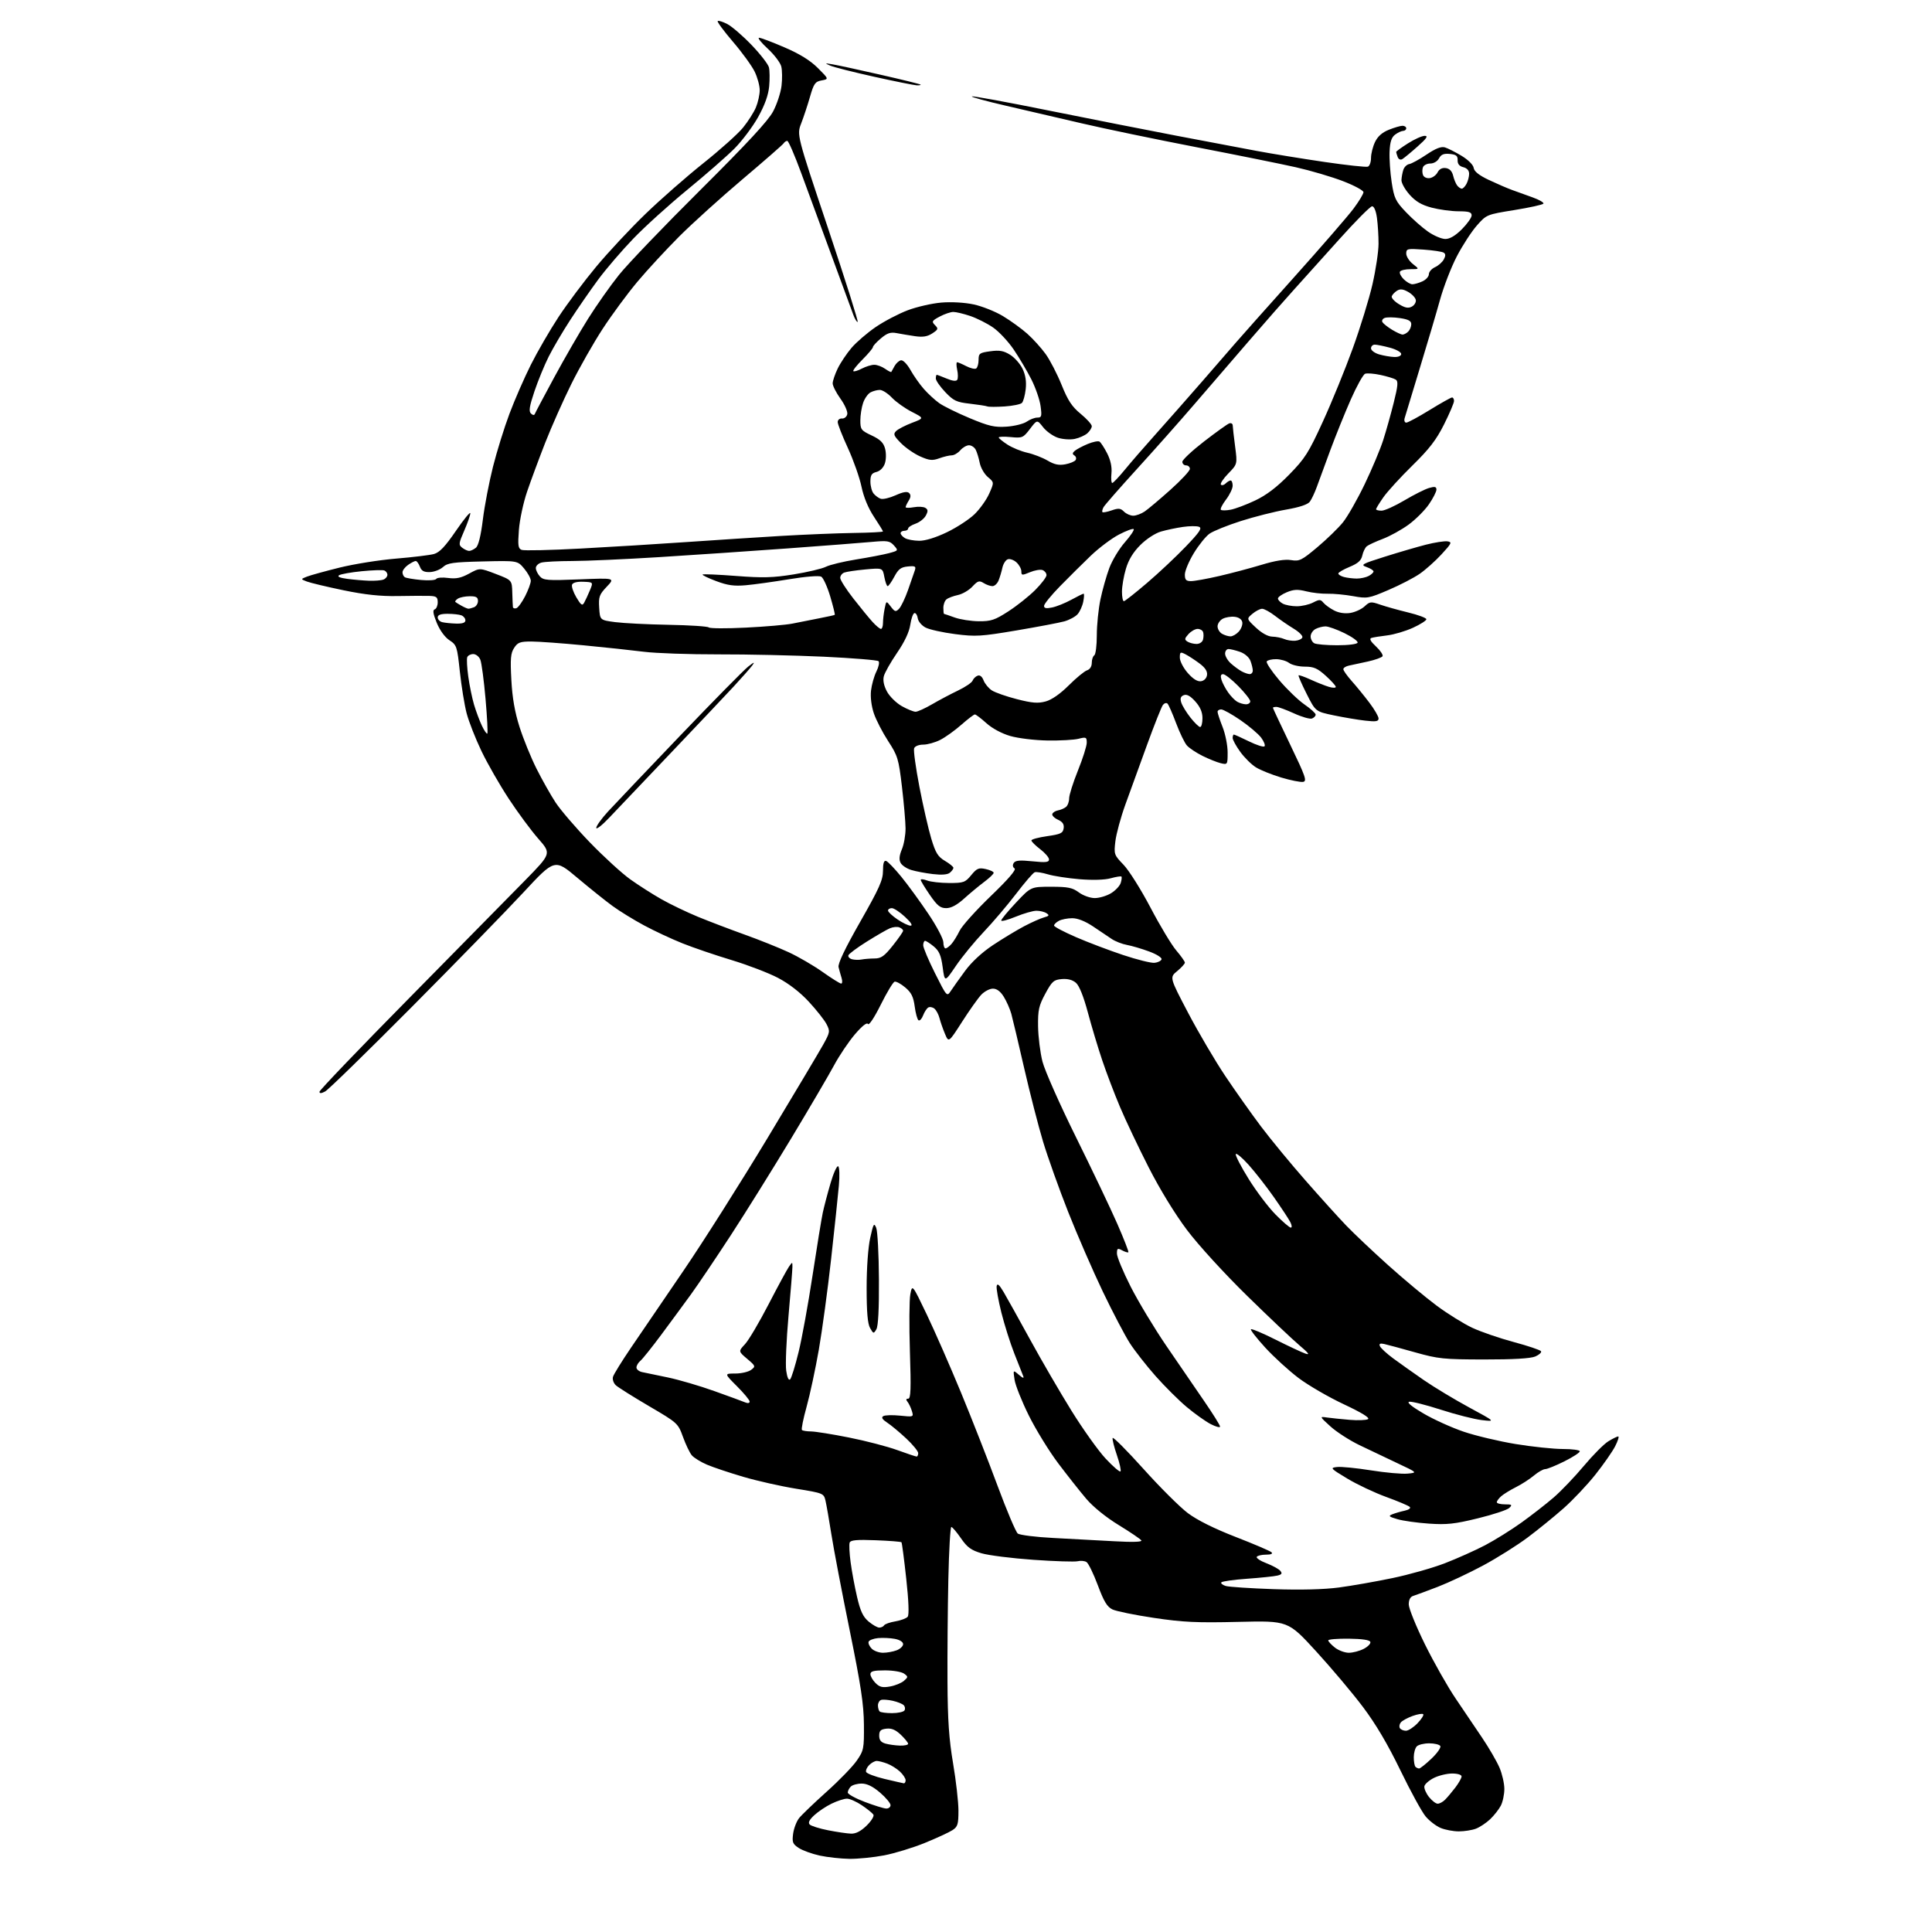 <?xml version="1.0" encoding="UTF-8" standalone="no"?>
<svg 
  version="1.1" 
  xmlns="http://www.w3.org/2000/svg" 
  xmlns:xlink="http://www.w3.org/1999/xlink" 
  xmlns:svg="http://www.w3.org/2000/svg"
  xmlns:rdf="http://www.w3.org/1999/02/22-rdf-syntax-ns#"
  xmlns:cc="http://creativecommons.org/ns#"
  xmlns:dc="http://purl.org/dc/elements/1.1/"
  viewBox="0 0 768 768"
  width="768"
  height="768"
>
<style>svg {background-color: white; }</style>"
<path stroke="none" fill="black" fill-rule="evenodd" d="M337.66,738.92C334.27,738.87 328.98,738.29 325.89,737.63C322.81,736.96 319.05,735.60 317.53,734.61C315.10,733.02 314.83,732.33 315.28,728.93C315.57,726.81 316.63,724.02 317.65,722.73C318.67,721.45 323.58,716.74 328.56,712.27C333.55,707.81 338.95,702.24 340.56,699.90C343.35,695.87 343.50,695.16 343.42,685.58C343.36,677.49 342.25,670.08 337.75,648.00C334.67,632.88 331.40,615.77 330.50,610.00C329.59,604.23 328.53,598.17 328.15,596.54C327.46,593.62 327.26,593.54 316.47,591.79C310.44,590.81 301.00,588.69 295.50,587.07C290.00,585.46 283.47,583.27 280.99,582.21C278.50,581.14 275.80,579.47 274.99,578.49C274.17,577.52 272.60,574.24 271.50,571.21C269.52,565.76 269.37,565.63 258.00,558.96C251.68,555.25 245.75,551.52 244.82,550.68C243.90,549.84 243.38,548.33 243.67,547.32C243.95,546.32 247.18,541.10 250.84,535.72C254.50,530.35 263.86,516.62 271.63,505.22C279.40,493.83 294.43,470.10 305.04,452.50C315.64,434.90 325.62,418.16 327.21,415.30C329.96,410.35 330.02,409.95 328.56,407.11C327.71,405.47 324.54,401.46 321.52,398.20C318.05,394.44 313.54,390.96 309.26,388.72C305.54,386.77 297.24,383.59 290.80,381.64C284.37,379.70 275.59,376.71 271.30,374.99C267.01,373.28 260.14,370.07 256.03,367.86C251.91,365.65 246.29,362.19 243.53,360.17C240.76,358.16 234.45,353.10 229.50,348.94C220.50,341.36 220.50,341.36 208.00,354.83C201.12,362.23 181.10,382.78 163.50,400.48C145.90,418.18 130.49,433.21 129.25,433.87C127.72,434.69 127.00,434.73 127.00,433.99C127.00,433.40 143.07,416.62 162.71,396.71C182.35,376.79 203.09,355.73 208.79,349.90C219.16,339.30 219.16,339.30 213.99,333.40C211.14,330.16 205.87,323.03 202.28,317.57C198.68,312.11 193.78,303.56 191.39,298.57C189.00,293.58 186.34,286.80 185.48,283.50C184.63,280.20 183.42,272.77 182.80,267.00C181.73,256.95 181.55,256.41 178.65,254.50C176.83,253.30 174.82,250.53 173.61,247.57C172.16,243.99 171.93,242.52 172.80,242.23C173.46,242.01 174.00,240.75 174.00,239.42C174.00,237.38 173.49,236.98 170.75,236.88C168.96,236.82 163.22,236.84 158.00,236.94C151.20,237.06 145.09,236.41 136.50,234.63C129.90,233.26 123.38,231.70 122.00,231.17C119.50,230.21 119.50,230.21 122.03,229.21C123.43,228.66 129.28,227.05 135.03,225.62C140.79,224.20 150.90,222.59 157.50,222.05C164.10,221.50 170.85,220.68 172.50,220.23C174.74,219.61 176.96,217.26 181.25,211.00C184.41,206.39 186.98,203.26 186.96,204.05C186.94,204.85 185.84,207.97 184.52,211.00C182.32,216.03 182.25,216.61 183.75,217.75C184.65,218.44 185.89,219.00 186.50,219.00C187.11,219.00 188.31,218.44 189.16,217.75C190.18,216.93 191.13,213.09 191.95,206.50C192.63,201.00 194.45,191.55 195.98,185.50C197.51,179.45 200.44,170.00 202.51,164.50C204.57,159.00 208.40,150.22 211.02,145.00C213.64,139.78 218.60,131.22 222.03,126.00C225.46,120.78 232.20,111.78 237.01,106.00C241.82,100.22 250.65,90.77 256.63,85.00C262.61,79.22 272.94,70.17 279.58,64.88C286.22,59.59 293.30,53.25 295.31,50.80C297.31,48.35 299.64,44.71 300.48,42.71C301.32,40.70 302.00,37.62 302.00,35.85C302.00,34.08 301.10,30.76 299.99,28.48C298.88,26.19 295.01,20.85 291.37,16.61C287.74,12.37 285.00,8.66 285.29,8.38C285.58,8.09 287.29,8.62 289.10,9.55C290.90,10.48 295.24,14.22 298.73,17.85C302.22,21.48 305.34,25.50 305.66,26.77C305.98,28.05 306.02,31.43 305.76,34.30C305.43,37.82 304.02,41.75 301.39,46.49C299.25,50.33 295.02,55.96 292.00,59.01C288.98,62.05 280.57,69.40 273.33,75.34C266.08,81.28 256.39,90.04 251.79,94.82C247.20,99.59 240.91,106.92 237.82,111.10C234.73,115.28 229.75,122.48 226.74,127.10C223.73,131.72 219.86,138.29 218.14,141.71C216.42,145.12 213.86,151.37 212.44,155.59C210.45,161.50 210.14,163.52 211.06,164.38C211.82,165.09 212.39,165.14 212.63,164.50C212.84,163.95 216.30,157.41 220.33,149.97C224.36,142.52 230.40,132.06 233.76,126.72C237.11,121.38 242.65,113.52 246.07,109.26C249.48,104.99 264.04,89.80 278.43,75.50C297.10,56.93 305.36,48.01 307.33,44.29C308.85,41.42 310.35,36.84 310.67,34.12C310.99,31.40 310.95,27.93 310.57,26.42C310.19,24.91 307.77,21.73 305.19,19.35C302.61,16.97 301.06,15.02 301.73,15.01C302.41,15.00 306.97,16.72 311.85,18.83C317.96,21.46 322.10,24.03 325.12,27.05C329.50,31.43 329.50,31.43 326.60,31.97C324.04,32.44 323.50,33.21 321.98,38.50C321.03,41.80 319.46,46.55 318.49,49.05C316.72,53.59 316.72,53.59 329.18,90.80C336.03,111.26 341.32,128.00 340.94,128.00C340.56,128.00 339.80,126.76 339.25,125.25C338.71,123.74 334.87,113.28 330.71,102.00C326.56,90.72 321.05,75.76 318.48,68.75C315.91,61.74 313.42,56.00 312.96,56.00C312.50,56.00 311.85,56.43 311.52,56.96C311.20,57.49 303.86,63.90 295.23,71.20C286.59,78.50 275.25,88.76 270.01,93.99C264.78,99.23 257.29,107.33 253.37,112.01C249.45,116.68 243.27,125.06 239.63,130.63C235.98,136.21 230.36,146.11 227.12,152.63C223.88,159.16 219.21,169.68 216.73,176.00C214.26,182.32 211.01,191.07 209.53,195.43C208.04,199.79 206.57,206.65 206.27,210.66C205.80,216.87 205.96,218.05 207.38,218.59C208.30,218.94 218.82,218.71 230.77,218.06C242.72,217.42 261.73,216.26 273.00,215.47C284.27,214.69 301.15,213.59 310.50,213.04C319.85,212.49 332.79,211.96 339.25,211.86C345.71,211.77 351.00,211.50 351.00,211.26C351.00,211.03 349.39,208.41 347.42,205.44C345.14,202.01 343.33,197.63 342.45,193.44C341.69,189.81 339.25,182.89 337.04,178.08C334.82,173.26 333.00,168.62 333.00,167.77C333.00,166.92 333.77,166.28 334.71,166.36C335.65,166.44 336.60,165.66 336.81,164.64C337.02,163.62 335.80,160.85 334.09,158.48C332.39,156.11 331.00,153.38 331.00,152.40C331.00,151.43 331.90,148.77 333.00,146.49C334.11,144.21 336.59,140.51 338.51,138.26C340.44,136.01 344.76,132.29 348.13,129.99C351.49,127.70 357.22,124.70 360.85,123.33C364.48,121.96 370.49,120.59 374.20,120.28C378.17,119.95 383.44,120.24 387.03,121.01C390.37,121.72 395.63,123.81 398.70,125.66C401.77,127.51 406.14,130.68 408.39,132.69C410.65,134.71 413.92,138.32 415.65,140.72C417.39,143.12 420.24,148.65 422.00,153.00C424.51,159.23 426.13,161.68 429.60,164.52C432.02,166.51 434.00,168.71 434.00,169.41C434.00,170.11 433.21,171.38 432.25,172.23C431.29,173.08 429.04,174.09 427.25,174.47C425.46,174.85 422.45,174.64 420.52,174.01C418.60,173.37 415.96,171.49 414.65,169.82C412.27,166.78 412.27,166.78 409.44,170.50C406.73,174.05 406.38,174.19 401.80,173.75C399.16,173.50 397.01,173.57 397.01,173.90C397.02,174.23 398.58,175.51 400.48,176.74C402.38,177.97 405.94,179.43 408.39,179.97C410.84,180.52 414.46,181.93 416.44,183.09C419.11,184.67 420.91,185.05 423.48,184.57C425.38,184.21 427.23,183.44 427.59,182.85C427.96,182.26 427.73,181.45 427.08,181.05C426.21,180.51 426.26,180.03 427.28,179.18C428.04,178.56 430.33,177.34 432.37,176.49C434.42,175.64 436.52,175.21 437.06,175.54C437.59,175.87 438.96,177.97 440.11,180.21C441.47,182.89 442.06,185.60 441.82,188.14C441.61,190.26 441.75,192.00 442.13,192.00C442.51,192.00 444.75,189.64 447.12,186.75C449.48,183.86 455.04,177.45 459.48,172.50C463.91,167.55 472.24,158.10 477.99,151.50C483.73,144.90 489.80,137.91 491.47,135.97C493.14,134.02 503.40,122.49 514.29,110.34C525.17,98.20 535.86,85.87 538.04,82.95C540.22,80.03 542.00,77.08 542.00,76.39C542.00,75.71 538.35,73.74 533.89,72.02C529.43,70.30 520.99,67.81 515.14,66.49C509.29,65.17 491.45,61.57 475.50,58.49C459.55,55.41 439.07,51.15 430.00,49.03C420.93,46.91 407.28,43.74 399.68,41.98C392.09,40.23 386.08,38.59 386.34,38.33C386.59,38.07 400.24,40.57 416.65,43.89C433.07,47.20 455.95,51.71 467.50,53.92C479.05,56.13 493.45,58.85 499.50,59.98C505.55,61.11 517.70,63.09 526.50,64.38C535.30,65.67 543.06,66.51 543.75,66.25C544.44,66.00 545.00,64.44 545.00,62.79C545.00,61.15 545.71,58.31 546.58,56.48C547.65,54.22 549.42,52.65 552.10,51.58C554.27,50.71 556.71,50.00 557.52,50.00C558.33,50.00 559.00,50.45 559.00,51.00C559.00,51.55 558.44,52.01 557.75,52.03C557.06,52.05 555.62,52.73 554.56,53.53C553.13,54.61 552.55,56.41 552.38,60.25C552.25,63.14 552.63,68.65 553.22,72.50C554.19,78.81 554.75,79.98 558.90,84.34C561.43,87.00 565.38,90.49 567.68,92.09C569.98,93.69 573.07,95.00 574.55,95.00C576.34,95.00 578.53,93.70 581.12,91.12C583.25,88.98 585.00,86.51 585.00,85.62C585.00,84.33 583.91,84.00 579.75,83.99C576.86,83.98 572.05,83.32 569.06,82.53C565.08,81.47 562.74,80.09 560.31,77.36C558.49,75.31 557.04,72.71 557.10,71.57C557.15,70.43 557.49,68.60 557.85,67.50C558.21,66.40 559.26,65.37 560.20,65.22C561.13,65.06 564.23,63.37 567.08,61.44C570.71,59.00 572.91,58.14 574.39,58.59C575.55,58.94 578.52,60.45 581.00,61.94C583.62,63.52 585.63,65.53 585.81,66.74C586.02,68.16 587.93,69.68 591.81,71.52C594.94,73.00 599.08,74.79 601.00,75.49C602.92,76.20 606.64,77.54 609.26,78.47C611.87,79.41 613.80,80.52 613.53,80.95C613.27,81.37 608.07,82.52 601.99,83.50C590.96,85.28 590.91,85.30 587.05,89.68C584.93,92.09 581.36,97.58 579.13,101.87C576.89,106.16 573.89,113.91 572.45,119.09C571.02,124.26 567.37,136.60 564.35,146.50C561.32,156.40 558.63,165.29 558.36,166.25C558.09,167.21 558.38,168.00 559.02,168.00C559.65,168.00 563.82,165.75 568.29,163.00C572.76,160.25 576.77,158.00 577.21,158.00C577.64,158.00 578.00,158.62 578.00,159.38C578.00,160.15 576.22,164.33 574.04,168.69C570.95,174.86 568.16,178.48 561.45,185.05C556.71,189.70 551.52,195.38 549.91,197.68C548.31,199.98 547.00,202.12 547.00,202.43C547.00,202.74 547.99,203.00 549.19,203.00C550.40,203.00 554.48,201.16 558.27,198.91C562.06,196.66 566.48,194.44 568.08,193.98C570.38,193.32 571.00,193.46 571.00,194.64C571.00,195.46 569.66,198.09 568.02,200.47C566.38,202.85 562.77,206.47 559.99,208.51C557.21,210.55 552.59,213.11 549.72,214.20C546.85,215.29 543.97,216.62 543.31,217.16C542.66,217.70 541.86,219.34 541.54,220.82C541.10,222.82 539.82,223.97 536.47,225.35C534.01,226.37 532.00,227.55 532.00,227.98C532.00,228.41 533.01,229.04 534.25,229.37C535.49,229.70 537.77,229.98 539.32,229.99C540.86,229.99 543.00,229.53 544.07,228.96C545.13,228.40 546.00,227.58 546.00,227.16C546.00,226.73 544.76,225.95 543.25,225.41C540.72,224.52 541.29,224.19 550.50,221.29C556.00,219.55 563.36,217.41 566.86,216.51C570.36,215.62 574.18,215.03 575.36,215.19C577.30,215.47 577.09,215.94 573.02,220.36C570.56,223.03 566.64,226.53 564.31,228.13C561.98,229.73 556.40,232.62 551.90,234.54C544.08,237.89 543.48,237.99 537.86,236.97C534.63,236.39 530.07,235.96 527.74,236.02C525.41,236.08 521.58,235.65 519.24,235.06C515.88,234.21 514.24,234.29 511.49,235.44C509.57,236.24 508.00,237.36 508.00,237.91C508.00,238.47 508.87,239.40 509.93,239.96C511.00,240.53 513.50,241.00 515.48,241.00C517.47,241.00 520.38,240.34 521.95,239.53C524.48,238.22 524.94,238.23 526.08,239.59C526.78,240.44 528.69,241.82 530.33,242.67C532.21,243.64 534.60,244.00 536.80,243.65C538.72,243.33 541.27,242.15 542.47,241.02C544.49,239.13 544.96,239.07 548.58,240.33C550.74,241.08 555.76,242.49 559.75,243.46C563.74,244.42 567.00,245.64 567.00,246.16C567.00,246.68 564.60,248.21 561.67,249.55C558.74,250.89 554.12,252.26 551.42,252.58C548.71,252.90 545.89,253.36 545.15,253.59C544.23,253.88 544.81,254.96 546.98,256.98C548.72,258.61 549.89,260.36 549.58,260.87C549.26,261.38 546.64,262.32 543.75,262.96C540.86,263.59 537.49,264.32 536.25,264.58C535.01,264.83 534.00,265.48 534.00,266.02C534.00,266.55 535.51,268.68 537.35,270.75C539.19,272.81 542.34,276.67 544.35,279.33C546.36,281.98 548.00,284.81 548.00,285.61C548.00,286.78 546.95,286.95 542.75,286.47C539.86,286.15 534.23,285.20 530.23,284.37C522.95,282.85 522.95,282.85 519.41,275.82C517.46,271.96 516.02,268.64 516.21,268.46C516.40,268.27 518.56,269.04 521.02,270.16C523.49,271.29 526.74,272.58 528.25,273.03C529.76,273.49 531.00,273.49 531.00,273.05C531.00,272.60 529.20,270.61 527.00,268.62C523.70,265.64 522.23,265.00 518.69,265.00C516.32,265.00 513.51,264.34 512.44,263.53C511.37,262.72 509.06,262.05 507.31,262.03C505.55,262.01 503.86,262.42 503.55,262.93C503.23,263.44 505.48,266.81 508.54,270.41C511.60,274.02 516.11,278.35 518.55,280.04C521.00,281.72 523.00,283.54 523.00,284.08C523.00,284.62 522.34,285.31 521.54,285.62C520.74,285.93 517.53,285.02 514.42,283.59C511.31,282.17 508.14,281.00 507.38,281.00C506.62,281.00 506.00,281.16 506.00,281.35C506.00,281.55 509.11,288.18 512.92,296.10C519.00,308.74 519.62,310.54 517.99,310.81C516.96,310.98 513.06,310.20 509.31,309.08C505.57,307.95 501.05,306.14 499.28,305.05C497.51,303.96 494.70,301.18 493.03,298.88C491.36,296.58 490.00,294.09 490.00,293.35C490.00,292.61 490.22,292.00 490.48,292.00C490.74,292.00 493.43,293.21 496.45,294.69C499.47,296.18 502.26,297.07 502.66,296.68C503.05,296.29 502.45,294.74 501.33,293.23C500.20,291.73 496.49,288.59 493.08,286.25C489.67,283.91 486.23,282.00 485.44,282.00C484.65,282.00 484.00,282.43 484.00,282.96C484.00,283.49 484.90,286.21 486.00,289.00C487.10,291.79 488.00,296.32 488.00,299.06C488.00,303.98 487.97,304.03 485.25,303.38C483.74,303.01 480.48,301.70 478.00,300.47C475.52,299.23 472.75,297.38 471.83,296.36C470.91,295.34 468.98,291.35 467.53,287.50C466.09,283.65 464.55,280.15 464.11,279.71C463.67,279.27 462.86,279.50 462.29,280.21C461.73,280.92 458.90,288.02 456.00,296.00C453.09,303.98 449.21,314.67 447.37,319.77C445.52,324.88 443.73,331.46 443.38,334.40C442.77,339.59 442.86,339.86 446.63,343.76C448.76,345.96 453.59,353.65 457.37,360.84C461.14,368.03 465.75,375.69 467.62,377.86C469.48,380.04 471.00,382.20 471.01,382.66C471.01,383.12 469.64,384.63 467.96,386.02C464.90,388.53 464.90,388.53 472.33,402.68C476.42,410.46 483.03,421.70 487.02,427.66C491.01,433.62 497.43,442.69 501.28,447.81C505.14,452.93 513.11,462.61 519.00,469.31C524.88,476.02 532.13,484.04 535.10,487.13C538.07,490.23 545.60,497.35 551.84,502.96C558.08,508.56 566.77,515.80 571.14,519.05C575.52,522.29 581.89,526.25 585.30,527.84C588.71,529.43 596.12,531.98 601.77,533.49C607.42,535.01 612.28,536.65 612.58,537.13C612.88,537.61 611.86,538.55 610.31,539.22C608.45,540.02 601.57,540.43 590.00,540.41C573.87,540.39 571.72,540.17 562.50,537.57C557.00,536.02 551.48,534.53 550.24,534.26C548.59,533.90 548.13,534.14 548.54,535.13C548.85,535.88 551.22,538.06 553.80,539.97C556.39,541.88 561.88,545.77 566.00,548.62C570.12,551.46 578.23,556.34 584.00,559.47C594.50,565.15 594.50,565.15 589.04,564.51C586.03,564.16 578.70,562.30 572.74,560.37C566.78,558.45 561.14,557.03 560.20,557.22C559.11,557.44 561.13,559.11 565.83,561.87C569.86,564.24 577.06,567.50 581.83,569.12C586.60,570.74 595.90,572.95 602.50,574.03C609.10,575.11 617.54,576.00 621.25,576.00C624.96,576.00 628.00,576.41 628.00,576.92C628.00,577.43 625.23,579.23 621.84,580.92C618.45,582.61 615.03,584.00 614.23,584.00C613.44,584.00 611.43,585.15 609.76,586.55C608.10,587.95 604.88,590.03 602.62,591.16C600.35,592.30 597.71,593.93 596.75,594.77C595.79,595.62 595.00,596.69 595.00,597.15C595.00,597.62 596.45,598.00 598.21,598.00C601.02,598.00 601.24,598.18 599.96,599.43C599.16,600.22 593.55,602.07 587.50,603.55C578.23,605.82 575.16,606.15 568.00,605.66C563.33,605.34 557.70,604.55 555.50,603.90C552.08,602.91 551.79,602.62 553.50,601.94C554.60,601.50 556.80,600.86 558.39,600.52C560.07,600.15 560.91,599.52 560.39,599.01C559.90,598.53 555.70,596.76 551.06,595.07C546.41,593.38 539.44,590.09 535.56,587.75C528.83,583.70 528.64,583.48 531.50,583.16C533.15,582.97 539.23,583.57 545.00,584.49C550.77,585.41 557.30,586.00 559.50,585.79C563.50,585.41 563.50,585.41 555.50,581.65C551.10,579.58 544.31,576.34 540.40,574.46C536.50,572.58 531.32,569.24 528.90,567.05C524.50,563.05 524.50,563.05 527.50,563.48C529.15,563.71 533.20,564.13 536.51,564.41C539.81,564.69 543.09,564.56 543.80,564.13C544.64,563.61 541.30,561.56 534.17,558.21C528.17,555.40 520.09,550.71 516.22,547.80C512.35,544.88 506.39,539.44 502.97,535.71C499.55,531.97 496.98,528.68 497.27,528.40C497.56,528.11 501.94,529.96 507.02,532.51C512.09,535.06 517.42,537.55 518.87,538.06C520.85,538.75 520.26,537.93 516.50,534.75C513.75,532.43 504.37,523.55 495.66,515.02C486.67,506.21 476.40,494.97 471.91,489.02C467.07,482.60 461.14,472.92 456.60,464.02C452.53,456.03 447.40,445.23 445.20,440.00C442.99,434.77 439.82,426.45 438.16,421.50C436.49,416.55 433.92,408.00 432.45,402.50C430.75,396.14 429.03,391.84 427.72,390.70C426.36,389.51 424.44,389.00 422.08,389.20C418.88,389.47 418.19,390.08 415.53,395.00C412.95,399.78 412.57,401.48 412.65,408.00C412.71,412.12 413.49,418.43 414.40,422.00C415.31,425.57 421.30,439.07 427.70,452.00C434.10,464.93 441.49,480.43 444.13,486.46C446.76,492.48 448.75,497.58 448.55,497.79C448.34,497.99 447.23,497.66 446.09,497.05C444.24,496.06 444.00,496.21 444.00,498.33C444.00,499.64 446.47,505.58 449.48,511.51C452.50,517.44 458.84,527.97 463.57,534.90C468.30,541.83 475.06,551.69 478.58,556.81C482.11,561.94 485.00,566.56 485.00,567.09C485.00,567.61 483.31,567.16 481.25,566.09C479.19,565.01 474.91,561.97 471.75,559.32C468.58,556.67 463.01,551.12 459.36,547.00C455.72,542.88 451.13,537.02 449.17,534.00C447.22,530.98 442.38,521.75 438.42,513.50C434.47,505.25 428.27,491.00 424.64,481.83C421.02,472.66 416.52,460.06 414.64,453.83C412.76,447.60 409.37,434.40 407.10,424.50C404.84,414.60 402.54,404.93 402.01,403.00C401.47,401.07 400.13,398.04 399.03,396.25C397.69,394.08 396.25,393.00 394.69,393.00C393.40,393.00 391.31,394.11 390.03,395.46C388.76,396.82 385.33,401.66 382.42,406.21C377.11,414.50 377.11,414.50 375.63,410.94C374.81,408.99 373.84,406.20 373.47,404.74C373.10,403.28 372.19,401.57 371.45,400.95C370.70,400.34 369.59,400.14 368.98,400.51C368.37,400.89 367.46,402.30 366.94,403.66C366.43,405.01 365.61,405.88 365.13,405.58C364.66,405.29 363.97,402.82 363.61,400.09C363.09,396.22 362.27,394.56 359.85,392.53C358.14,391.09 356.24,390.06 355.62,390.23C355.01,390.41 352.53,394.52 350.12,399.37C347.59,404.46 345.44,407.71 345.03,407.05C344.58,406.33 342.66,407.86 339.81,411.20C337.33,414.12 333.60,419.65 331.54,423.50C329.47,427.35 321.80,440.42 314.50,452.55C307.19,464.67 296.39,482.00 290.49,491.05C284.59,500.10 277.48,510.65 274.69,514.50C271.89,518.35 266.57,525.59 262.86,530.58C259.15,535.57 255.42,540.24 254.56,540.95C253.70,541.66 253.00,542.86 253.00,543.60C253.00,544.35 254.01,545.17 255.25,545.43C256.49,545.68 261.10,546.64 265.50,547.56C269.90,548.48 278.23,550.92 284.00,552.99C289.77,555.05 295.29,557.07 296.25,557.48C297.28,557.91 298.00,557.78 298.00,557.15C298.00,556.57 295.73,553.82 292.95,551.05C287.90,546.00 287.90,546.00 292.26,546.00C294.66,546.00 297.49,545.35 298.56,544.56C300.43,543.16 300.38,543.01 297.00,540.15C293.50,537.18 293.50,537.18 296.14,534.34C297.60,532.78 301.81,525.65 305.51,518.50C309.21,511.35 312.86,504.61 313.62,503.53C314.99,501.57 315.00,501.57 315.00,503.57C315.00,504.68 314.30,513.45 313.45,523.05C312.59,532.65 312.18,542.47 312.53,544.87C312.92,547.60 313.51,548.89 314.10,548.30C314.62,547.78 316.13,542.89 317.46,537.43C318.80,531.97 321.29,518.27 323.00,507.00C324.71,495.73 326.55,484.48 327.08,482.00C327.62,479.52 329.00,474.25 330.17,470.28C331.33,466.30 332.69,463.31 333.19,463.62C333.70,463.93 333.82,467.33 333.46,471.34C333.11,475.28 331.73,488.40 330.38,500.50C329.04,512.60 326.84,528.80 325.50,536.50C324.15,544.20 321.97,554.41 320.64,559.19C319.31,563.97 318.47,568.14 318.78,568.44C319.08,568.75 320.72,569.01 322.42,569.02C324.11,569.04 330.90,570.12 337.50,571.44C344.10,572.75 352.70,574.99 356.62,576.41C360.54,577.84 364.03,579.00 364.37,579.00C364.72,579.00 365.00,578.39 365.00,577.64C365.00,576.89 362.85,574.26 360.23,571.81C357.60,569.35 354.20,566.52 352.67,565.52C350.72,564.24 350.25,563.46 351.10,562.94C351.78,562.52 354.78,562.43 357.78,562.74C363.17,563.30 363.22,563.28 362.49,560.90C362.09,559.58 361.31,557.94 360.76,557.25C360.06,556.38 360.14,556.00 361.03,556.00C362.05,556.00 362.19,552.12 361.70,537.25C361.37,526.94 361.45,516.70 361.87,514.50C362.64,510.50 362.64,510.50 368.39,522.50C371.55,529.10 377.68,543.08 382.01,553.56C386.34,564.05 392.87,580.70 396.52,590.56C400.18,600.43 403.80,609.00 404.58,609.60C405.35,610.21 411.72,611.01 418.74,611.37C425.76,611.74 436.63,612.32 442.91,612.67C450.15,613.08 454.09,612.96 453.71,612.35C453.39,611.82 449.35,609.08 444.74,606.26C439.68,603.17 434.57,599.04 431.83,595.82C429.34,592.90 424.31,586.53 420.65,581.68C417.00,576.82 411.74,568.27 408.97,562.68C406.19,557.08 403.65,550.70 403.31,548.50C402.70,544.50 402.70,544.50 405.02,546.50C406.61,547.87 407.15,548.03 406.74,547.00C406.41,546.17 404.81,542.12 403.19,538.00C401.57,533.88 399.26,526.55 398.05,521.73C396.85,516.91 396.01,512.19 396.19,511.24C396.43,510.01 397.19,510.65 398.90,513.51C400.20,515.71 404.96,524.25 409.48,532.50C413.99,540.75 421.40,553.49 425.95,560.82C430.50,568.15 436.60,576.70 439.51,579.82C442.43,582.94 445.08,585.24 445.41,584.91C445.74,584.59 445.10,581.69 443.99,578.46C442.88,575.23 442.11,572.16 442.29,571.62C442.47,571.09 447.98,576.61 454.53,583.90C461.07,591.19 469.02,599.10 472.19,601.49C475.93,604.29 482.61,607.62 491.23,610.97C498.53,613.80 504.93,616.55 505.45,617.06C506.04,617.65 505.22,618.00 503.26,618.00C501.53,618.00 499.88,618.39 499.58,618.87C499.28,619.35 501.02,620.50 503.44,621.42C505.86,622.35 508.34,623.70 508.95,624.44C509.80,625.47 509.54,625.89 507.78,626.32C506.52,626.63 501.10,627.19 495.72,627.58C490.35,627.96 485.74,628.61 485.48,629.03C485.23,629.44 486.03,630.08 487.26,630.45C488.49,630.83 497.05,631.39 506.27,631.71C517.12,632.08 526.30,631.84 532.27,631.05C537.35,630.37 546.90,628.70 553.50,627.32C560.10,625.95 569.49,623.29 574.36,621.41C579.24,619.53 586.43,616.30 590.36,614.25C594.28,612.19 600.79,608.13 604.84,605.22C608.88,602.32 614.62,597.85 617.60,595.28C620.57,592.72 625.97,587.07 629.60,582.73C633.23,578.40 637.62,573.98 639.35,572.93C641.08,571.87 642.85,571.01 643.27,571.00C643.69,571.00 643.15,572.75 642.06,574.89C640.97,577.03 637.42,582.12 634.17,586.21C630.92,590.29 625.24,596.31 621.55,599.57C617.86,602.83 611.43,608.06 607.26,611.18C603.09,614.30 595.14,619.30 589.59,622.29C584.04,625.27 575.90,629.10 571.50,630.80C567.10,632.49 562.71,634.11 561.75,634.41C560.62,634.75 560.00,635.94 560.00,637.78C560.00,639.34 562.90,646.48 566.44,653.66C569.99,660.83 575.45,670.48 578.58,675.10C581.72,679.72 586.50,686.80 589.21,690.84C591.93,694.87 595.01,700.20 596.07,702.67C597.13,705.14 598.00,708.95 598.00,711.13C598.00,713.31 597.37,716.31 596.59,717.80C595.81,719.28 593.90,721.71 592.34,723.19C590.78,724.66 588.23,726.35 586.68,726.94C585.14,727.52 582.08,728.00 579.90,728.00C577.72,728.00 574.47,727.39 572.67,726.64C570.88,725.89 568.19,723.83 566.71,722.06C565.22,720.30 560.70,712.03 556.65,703.68C551.66,693.38 546.88,685.29 541.76,678.50C537.62,673.00 529.23,663.04 523.12,656.37C512.02,644.25 512.02,644.25 492.26,644.72C475.72,645.12 470.26,644.86 458.73,643.14C451.15,642.01 443.73,640.50 442.23,639.78C440.10,638.76 438.82,636.66 436.39,630.13C434.67,625.54 432.65,621.40 431.89,620.93C431.14,620.47 429.57,620.32 428.42,620.61C427.26,620.90 419.33,620.65 410.78,620.05C402.24,619.45 392.95,618.28 390.15,617.45C386.01,616.22 384.48,615.10 381.98,611.47C380.29,609.01 378.57,607.00 378.17,607.00C377.77,607.00 377.23,616.34 376.98,627.75C376.73,639.16 376.58,657.50 376.64,668.50C376.72,683.89 377.24,691.38 378.87,701.00C380.04,707.88 380.99,716.30 381.00,719.73C381.00,725.19 380.71,726.15 378.61,727.52C377.30,728.38 372.36,730.66 367.63,732.59C362.91,734.51 355.62,736.74 351.43,737.54C347.25,738.34 341.05,738.96 337.66,738.92zM338.30,728.90C340.20,728.97 342.19,727.94 344.49,725.71C346.35,723.90 347.57,721.93 347.19,721.34C346.81,720.74 344.75,719.07 342.61,717.63C340.47,716.18 337.80,715.00 336.68,715.00C335.55,715.00 332.80,715.89 330.57,716.98C328.33,718.06 325.23,720.14 323.67,721.59C321.69,723.43 321.15,724.55 321.88,725.28C322.46,725.86 325.76,726.89 329.21,727.57C332.67,728.25 336.76,728.85 338.30,728.90zM352.25,718.92C353.21,718.97 354.00,718.36 354.00,717.58C354.00,716.80 352.12,714.55 349.82,712.58C346.96,710.13 344.65,709.00 342.52,709.00C340.80,709.00 338.86,709.54 338.20,710.20C337.54,710.86 337.00,711.92 337.00,712.56C337.00,713.20 340.04,714.88 343.75,716.28C347.46,717.69 351.29,718.88 352.25,718.92zM571.50,717.00C572.25,717.00 573.57,716.29 574.44,715.41C575.32,714.54 577.15,712.36 578.52,710.57C579.88,708.78 581.00,706.79 581.00,706.16C581.00,705.49 579.42,705.00 577.25,705.00C575.19,705.00 571.93,705.79 570.00,706.75C568.08,707.71 566.37,709.21 566.21,710.07C566.05,710.93 566.87,712.84 568.03,714.32C569.20,715.79 570.76,717.00 571.50,717.00zM359.25,708.89C359.66,708.95 360.00,708.40 360.00,707.67C360.00,706.95 358.99,705.40 357.75,704.24C356.51,703.08 354.23,701.65 352.68,701.07C351.14,700.48 349.26,700.00 348.51,700.00C347.76,700.00 346.42,700.73 345.53,701.62C344.64,702.50 344.08,703.74 344.29,704.36C344.49,704.98 347.78,706.23 351.58,707.14C355.39,708.04 358.84,708.83 359.25,708.89zM564.12,703.00C564.56,703.00 566.78,701.23 569.06,699.06C571.33,696.90 572.90,694.65 572.54,694.06C572.18,693.48 570.20,693.00 568.14,693.00C566.08,693.00 563.86,693.54 563.20,694.20C562.54,694.86 562.00,696.81 562.00,698.53C562.00,700.26 562.30,701.97 562.67,702.33C563.03,702.70 563.69,703.00 564.12,703.00zM357.75,693.90C359.54,693.96 361.00,693.63 361.00,693.19C361.00,692.74 359.70,691.13 358.11,689.61C356.04,687.63 354.42,686.94 352.36,687.17C350.08,687.43 349.50,688.00 349.50,689.95C349.50,691.72 350.20,692.60 352.00,693.11C353.38,693.49 355.96,693.85 357.75,693.90zM558.87,688.00C559.84,688.00 561.91,686.65 563.49,685.01C565.07,683.37 566.08,681.75 565.75,681.42C565.42,681.09 563.51,681.41 561.51,682.13C559.51,682.86 557.41,684.00 556.85,684.68C556.29,685.36 556.12,686.38 556.47,686.96C556.83,687.53 557.91,688.00 558.87,688.00zM354.61,681.00C356.96,681.00 359.18,680.51 359.55,679.91C359.92,679.31 359.78,678.38 359.24,677.84C358.69,677.29 356.73,676.50 354.87,676.09C353.02,675.67 350.94,675.52 350.25,675.75C349.56,675.98 349.00,676.95 349.00,677.92C349.00,678.88 349.30,679.97 349.67,680.33C350.03,680.70 352.26,681.00 354.61,681.00zM353.79,670.41C355.83,670.05 358.32,669.03 359.32,668.16C361.05,666.65 361.05,666.51 359.38,665.29C358.41,664.58 355.00,664.00 351.81,664.00C347.31,664.00 346.00,664.34 346.00,665.50C346.00,666.33 346.92,667.92 348.04,669.04C349.67,670.67 350.82,670.94 353.79,670.41zM351.01,657.00C352.58,657.00 355.02,656.56 356.43,656.02C357.85,655.49 359.00,654.38 359.00,653.57C359.00,652.69 357.66,651.84 355.68,651.47C353.86,651.13 350.86,650.99 349.01,651.17C347.16,651.35 345.49,652.01 345.28,652.63C345.08,653.26 345.64,654.50 346.53,655.38C347.42,656.27 349.43,657.00 351.01,657.00zM536.18,657.00C537.79,657.00 540.46,656.30 542.11,655.44C543.77,654.58 544.95,653.35 544.73,652.69C544.47,651.91 541.52,651.47 536.17,651.40C531.68,651.35 528.00,651.65 528.00,652.08C528.00,652.51 529.19,653.79 530.63,654.93C532.08,656.07 534.58,657.00 536.18,657.00zM349.52,647.00C350.27,647.00 351.14,646.59 351.45,646.09C351.76,645.58 353.78,644.87 355.95,644.51C358.11,644.14 360.31,643.32 360.83,642.67C361.42,641.93 361.21,636.35 360.24,627.50C359.40,619.80 358.55,613.31 358.35,613.08C358.15,612.84 353.55,612.48 348.12,612.27C340.64,611.98 338.14,612.20 337.76,613.19C337.48,613.91 337.65,617.42 338.13,621.00C338.60,624.58 339.76,630.80 340.70,634.83C342.01,640.47 343.07,642.72 345.28,644.58C346.86,645.91 348.77,647.00 349.52,647.00zM348.37,528.41C347.29,530.24 347.18,530.22 345.87,527.91C344.90,526.20 344.50,521.60 344.50,512.00C344.50,504.01 345.08,495.88 345.92,492.09C347.19,486.38 347.44,485.95 348.31,488.09C348.85,489.42 349.34,498.60 349.39,508.50C349.46,520.26 349.11,527.16 348.37,528.41zM513.12,488.00C513.65,488.00 513.55,487.00 512.89,485.75C512.25,484.51 509.32,480.08 506.39,475.90C503.46,471.71 498.93,465.92 496.33,463.02C493.72,460.12 491.43,458.22 491.24,458.79C491.04,459.37 493.35,463.81 496.37,468.67C499.38,473.53 504.17,479.86 507.01,482.75C509.85,485.64 512.60,488.00 513.12,488.00zM377.95,393.93C378.80,392.64 381.36,389.04 383.64,385.94C386.21,382.43 390.38,378.57 394.72,375.69C398.54,373.15 404.11,369.79 407.09,368.21C410.08,366.64 413.64,365.05 415.01,364.68C417.06,364.12 417.24,363.83 416.00,363.02C415.18,362.47 413.38,362.03 412.00,362.04C410.62,362.04 406.91,363.11 403.75,364.41C400.59,365.71 398.00,366.39 398.00,365.91C398.00,365.44 400.65,362.23 403.90,358.78C409.80,352.50 409.80,352.50 417.81,352.50C424.55,352.50 426.31,352.86 428.87,354.75C430.58,356.01 433.36,357.00 435.21,357.00C437.02,356.99 439.92,356.13 441.66,355.07C443.40,354.01 445.13,352.17 445.50,350.99C445.88,349.81 446.00,348.67 445.79,348.45C445.57,348.23 443.64,348.54 441.50,349.13C439.09,349.79 434.36,349.93 429.11,349.50C424.44,349.11 418.78,348.24 416.55,347.56C414.31,346.89 411.96,346.51 411.32,346.73C410.68,346.94 407.35,350.80 403.91,355.31C400.47,359.81 394.66,366.65 391.00,370.50C387.35,374.35 382.37,380.43 379.95,384.00C375.54,390.50 375.54,390.50 374.73,384.50C374.09,379.77 373.34,378.03 371.21,376.25C369.72,375.02 368.16,374.01 367.75,374.00C367.34,374.00 366.99,374.79 366.99,375.75C366.98,376.71 369.10,381.73 371.69,386.89C376.34,396.17 376.42,396.26 377.95,393.93zM334.37,390.99C334.84,391.00 334.92,389.99 334.54,388.75C334.15,387.51 333.62,385.58 333.34,384.45C333.01,383.10 335.89,377.06 341.92,366.47C349.52,353.12 351.00,349.83 351.00,346.18C351.00,343.15 351.38,341.96 352.25,342.24C352.94,342.47 355.67,345.32 358.32,348.57C360.98,351.83 365.81,358.47 369.07,363.32C372.33,368.16 375.00,373.23 375.00,374.57C375.00,375.90 375.38,377.00 375.85,377.00C376.31,377.00 377.38,376.21 378.22,375.25C379.07,374.29 380.52,371.93 381.46,370.00C382.39,368.07 387.96,361.88 393.83,356.22C400.88,349.44 404.09,345.69 403.30,345.20C402.57,344.74 402.44,343.91 402.95,343.08C403.61,342.02 405.32,341.86 410.40,342.38C415.73,342.93 417.00,342.78 417.00,341.65C417.00,340.87 415.43,339.04 413.50,337.57C411.57,336.10 410.00,334.53 410.00,334.09C410.00,333.64 412.81,332.88 416.25,332.39C421.64,331.62 422.54,331.19 422.82,329.26C423.05,327.65 422.41,326.69 420.54,325.84C419.12,325.19 418.11,324.17 418.31,323.58C418.50,322.98 419.53,322.34 420.58,322.14C421.64,321.95 423.06,321.33 423.75,320.77C424.44,320.21 425.00,318.68 425.00,317.36C425.00,316.05 426.57,311.07 428.50,306.29C430.43,301.52 432.00,296.54 432.00,295.23C432.00,293.03 431.74,292.91 428.75,293.67C426.96,294.13 421.39,294.44 416.38,294.36C411.30,294.28 404.74,293.48 401.58,292.57C398.18,291.58 394.39,289.54 392.09,287.46C389.98,285.56 387.93,284.00 387.53,284.00C387.13,284.00 384.71,285.85 382.15,288.10C379.59,290.36 375.83,293.06 373.79,294.10C371.75,295.15 368.70,296.00 367.01,296.00C365.24,296.00 363.70,296.62 363.38,297.46C363.07,298.27 364.01,305.13 365.47,312.71C366.93,320.30 369.06,329.59 370.19,333.36C371.92,339.07 372.83,340.56 375.63,342.21C377.48,343.30 379.00,344.55 379.00,344.98C379.00,345.40 378.37,346.28 377.59,346.92C376.67,347.69 374.33,347.87 370.84,347.46C367.90,347.11 364.03,346.38 362.24,345.83C360.45,345.29 358.54,344.02 358.01,343.01C357.32,341.73 357.47,340.11 358.51,337.62C359.33,335.67 359.99,331.91 359.97,329.28C359.95,326.65 359.30,319.17 358.53,312.66C357.22,301.61 356.85,300.42 353.06,294.60C350.83,291.17 348.27,286.22 347.38,283.60C346.41,280.75 345.95,277.12 346.24,274.55C346.51,272.19 347.47,268.77 348.38,266.94C349.29,265.12 349.67,263.27 349.23,262.83C348.80,262.40 339.00,261.60 327.47,261.05C315.94,260.51 297.05,260.09 285.50,260.12C273.95,260.14 260.68,259.68 256.00,259.09C251.32,258.50 240.53,257.34 232.00,256.52C223.47,255.70 214.15,255.02 211.27,255.01C206.77,255.00 205.81,255.35 204.38,257.54C203.00,259.65 202.81,261.81 203.27,270.29C203.65,277.41 204.64,283.07 206.53,289.00C208.02,293.68 211.04,301.10 213.24,305.50C215.45,309.90 218.87,315.98 220.85,319.00C222.84,322.02 228.97,329.16 234.48,334.87C239.99,340.57 247.21,347.17 250.52,349.54C253.84,351.91 259.44,355.49 262.98,357.49C266.51,359.49 273.03,362.61 277.45,364.44C281.88,366.26 290.22,369.44 295.99,371.51C301.76,373.58 309.63,376.73 313.49,378.52C317.35,380.30 323.43,383.84 327.00,386.37C330.57,388.91 333.89,390.98 334.37,390.99zM458.92,382.74C460.26,382.61 461.52,381.98 461.73,381.34C461.94,380.70 459.75,379.31 456.80,378.23C453.89,377.15 449.93,375.98 448.00,375.63C446.07,375.28 443.34,374.21 441.91,373.25C440.49,372.29 437.14,370.04 434.47,368.25C431.38,366.19 428.38,365.00 426.24,365.00C424.38,365.00 422.00,365.47 420.93,366.04C419.87,366.60 419.00,367.45 419.00,367.92C419.00,368.38 422.94,370.46 427.75,372.54C432.56,374.63 441.00,377.82 446.50,379.65C452.00,381.48 457.59,382.87 458.92,382.74zM342.50,381.42C343.60,381.20 345.92,381.02 347.66,381.01C350.27,381.00 351.55,380.09 354.91,375.87C357.16,373.05 359.00,370.40 359.00,369.98C359.00,369.56 358.32,368.95 357.49,368.64C356.66,368.32 354.97,368.48 353.74,369.01C352.51,369.53 348.38,371.92 344.56,374.31C340.74,376.70 337.45,379.15 337.25,379.75C337.05,380.34 337.70,381.05 338.69,381.32C339.69,381.59 341.40,381.63 342.50,381.42zM361.98,367.97C362.93,367.96 362.10,366.64 359.76,364.47C357.71,362.56 355.35,361.00 354.51,361.00C353.68,361.00 353.00,361.43 353.00,361.96C353.00,362.49 354.68,364.07 356.73,365.46C358.78,366.86 361.15,367.99 361.98,367.97zM376.14,361.00C373.77,361.00 372.59,360.05 369.62,355.74C367.63,352.85 366.00,350.16 366.00,349.77C366.00,349.37 367.15,349.49 368.57,350.02C369.98,350.56 373.91,351.00 377.32,351.01C383.03,351.02 383.69,350.78 386.07,347.89C388.30,345.17 389.06,344.85 391.82,345.46C393.57,345.84 395.00,346.52 395.00,346.96C395.00,347.40 393.31,349.02 391.25,350.56C389.19,352.10 385.60,355.08 383.27,357.18C380.42,359.76 378.10,361.00 376.14,361.00zM242.23,325.00C239.38,328.02 237.03,329.87 237.02,329.10C237.01,328.34 239.11,325.41 241.69,322.60C244.27,319.80 257.15,306.25 270.31,292.50C283.46,278.75 295.64,266.39 297.36,265.03C299.78,263.12 300.16,263.01 299.04,264.53C298.23,265.61 294.86,269.43 291.54,273.02C288.22,276.61 276.93,288.53 266.46,299.52C255.99,310.51 245.09,321.98 242.23,325.00zM193.72,291.61C193.97,291.36 193.65,285.16 193.01,277.83C192.37,270.50 191.44,263.49 190.94,262.25C190.45,261.01 189.18,260.00 188.13,260.00C187.08,260.00 186.00,260.56 185.74,261.25C185.47,261.94 185.65,265.38 186.14,268.90C186.62,272.43 187.66,277.47 188.44,280.12C189.23,282.76 190.63,286.53 191.57,288.50C192.50,290.46 193.47,291.86 193.72,291.61zM477.08,289.00C477.59,289.00 478.00,287.43 478.00,285.52C478.00,283.10 477.13,281.06 475.16,278.85C473.19,276.65 471.78,275.87 470.59,276.33C469.33,276.81 469.05,277.60 469.56,279.25C469.95,280.49 471.59,283.19 473.22,285.25C474.84,287.31 476.58,289.00 477.08,289.00zM364.00,282.93C364.82,282.90 367.75,281.57 370.50,279.97C373.25,278.36 377.88,275.91 380.78,274.52C383.69,273.13 386.31,271.36 386.61,270.58C386.91,269.79 387.81,268.90 388.61,268.60C389.53,268.24 390.40,268.93 390.99,270.47C391.50,271.80 392.97,273.59 394.27,274.44C395.57,275.29 400.05,276.86 404.24,277.93C410.33,279.49 412.61,279.67 415.68,278.83C418.10,278.17 421.47,275.81 424.87,272.42C427.83,269.47 431.09,266.79 432.12,266.46C433.26,266.10 434.00,264.93 434.00,263.49C434.00,262.19 434.45,260.84 435.00,260.50C435.55,260.16 436.00,256.56 436.00,252.51C436.00,248.45 436.65,242.03 437.45,238.24C438.25,234.44 439.84,228.83 440.98,225.77C442.13,222.71 444.91,218.11 447.16,215.56C449.41,213.00 450.98,210.65 450.66,210.33C450.34,210.01 447.70,210.99 444.79,212.50C441.88,214.02 436.86,217.79 433.63,220.88C430.41,223.97 424.90,229.43 421.41,233.00C417.91,236.57 415.04,240.10 415.03,240.83C415.01,241.80 415.87,241.98 418.25,241.48C420.04,241.11 423.47,239.72 425.88,238.40C428.28,237.08 430.48,236.00 430.75,236.00C431.03,236.00 430.96,237.43 430.61,239.18C430.26,240.94 429.24,243.18 428.34,244.18C427.44,245.17 425.08,246.44 423.10,247.00C421.12,247.55 412.56,249.17 404.07,250.61C389.97,252.99 387.86,253.12 379.69,252.07C374.77,251.44 369.49,250.27 367.94,249.47C366.38,248.66 365.00,247.02 364.82,245.76C364.64,244.52 364.05,243.60 363.50,243.71C362.95,243.83 362.21,245.92 361.85,248.36C361.42,251.26 359.59,255.15 356.58,259.54C354.04,263.25 351.68,267.43 351.33,268.83C350.91,270.48 351.36,272.63 352.59,274.91C353.64,276.86 356.30,279.47 358.50,280.71C360.70,281.95 363.18,282.95 364.00,282.93zM495.25,279.97C496.21,279.99 497.00,279.45 497.00,278.78C497.00,278.12 494.88,275.42 492.29,272.78C489.70,270.15 486.97,268.00 486.22,268.00C485.27,268.00 485.08,268.68 485.56,270.25C485.95,271.49 487.13,273.73 488.19,275.23C489.24,276.73 490.87,278.41 491.80,278.95C492.74,279.49 494.29,279.95 495.25,279.97zM477.40,270.80C478.66,270.62 479.62,269.64 479.81,268.34C480.02,266.86 479.09,265.42 476.81,263.72C474.99,262.36 472.49,260.73 471.25,260.09C469.21,259.04 469.00,259.16 469.00,261.43C469.00,262.81 470.41,265.54 472.15,267.52C474.23,269.89 476.00,271.00 477.40,270.80zM496.75,267.97C497.44,267.99 498.00,267.35 498.00,266.57C498.00,265.78 497.58,264.03 497.07,262.69C496.53,261.27 494.79,259.77 492.92,259.12C491.15,258.51 489.09,258.00 488.35,258.00C487.61,258.00 487.00,258.82 487.00,259.83C487.00,260.83 488.01,262.57 489.25,263.69C490.49,264.81 492.40,266.22 493.50,266.83C494.60,267.44 496.06,267.95 496.75,267.97zM531.59,256.50C536.03,256.50 539.47,256.06 539.67,255.46C539.87,254.89 537.53,253.21 534.49,251.71C531.45,250.22 528.04,249.00 526.91,249.00C525.79,249.00 524.00,249.47 522.93,250.04C521.87,250.60 521.00,251.93 521.00,252.99C521.00,254.04 521.64,255.26 522.43,255.70C523.22,256.14 527.34,256.50 531.59,256.50zM475.63,255.98C476.83,255.99 477.97,255.24 478.22,254.25C478.47,253.29 478.49,251.94 478.25,251.25C478.02,250.56 477.04,250.00 476.07,250.00C475.10,250.00 473.47,250.93 472.44,252.06C470.85,253.82 470.79,254.26 472.04,255.05C472.84,255.55 474.46,255.98 475.63,255.98zM514.92,254.70C516.26,254.59 517.51,253.99 517.72,253.36C517.92,252.73 516.38,251.19 514.30,249.93C512.21,248.67 508.86,246.37 506.86,244.82C504.85,243.27 502.54,242.00 501.72,242.00C500.89,242.00 499.16,242.90 497.86,243.99C495.50,245.98 495.50,245.98 499.24,249.49C501.56,251.67 504.02,253.03 505.74,253.07C507.26,253.11 509.40,253.54 510.50,254.02C511.60,254.51 513.59,254.81 514.92,254.70zM489.10,252.97C489.97,252.99 491.47,252.13 492.43,251.07C493.39,250.02 494.02,248.33 493.83,247.32C493.62,246.20 492.45,245.38 490.79,245.19C489.31,245.02 487.18,245.37 486.05,245.97C484.92,246.58 484.00,247.93 484.00,248.99C484.00,250.04 484.79,251.36 485.75,251.92C486.71,252.48 488.22,252.95 489.10,252.97zM296.50,249.49C304.20,249.11 312.52,248.39 315.00,247.89C317.48,247.39 322.20,246.45 325.50,245.81C328.80,245.17 331.64,244.55 331.82,244.42C332.00,244.29 331.19,241.01 330.04,237.13C328.88,233.24 327.26,229.69 326.45,229.23C325.59,228.75 320.20,229.18 313.73,230.25C307.55,231.27 299.80,232.35 296.50,232.64C291.81,233.06 289.23,232.70 284.68,230.99C281.48,229.79 279.05,228.61 279.29,228.38C279.52,228.15 285.51,228.40 292.61,228.95C303.23,229.77 307.26,229.66 315.50,228.33C321.00,227.44 326.77,226.08 328.31,225.30C329.86,224.52 335.26,223.22 340.31,222.40C345.37,221.59 351.23,220.46 353.35,219.90C357.14,218.88 357.17,218.85 355.35,216.82C353.70,214.99 352.76,214.84 346.50,215.42C342.65,215.78 327.57,216.94 313.00,218.01C298.43,219.07 275.48,220.63 262.00,221.47C248.53,222.31 233.00,223.00 227.50,223.01C222.00,223.02 216.49,223.30 215.25,223.63C214.01,223.96 213.00,224.93 213.00,225.79C213.00,226.64 213.72,228.14 214.60,229.11C216.04,230.70 217.65,230.82 230.35,230.31C244.50,229.74 244.50,229.74 241.19,233.23C238.23,236.35 237.91,237.24 238.19,241.61C238.50,246.50 238.50,246.50 244.50,247.30C247.80,247.73 257.36,248.22 265.74,248.37C274.12,248.52 281.32,248.99 281.74,249.41C282.16,249.84 288.80,249.88 296.50,249.49zM350.19,250.00C350.63,250.00 351.00,248.93 351.00,247.62C351.00,246.32 351.29,243.79 351.65,242.00C352.30,238.75 352.30,238.75 354.10,241.12C355.70,243.23 356.07,243.33 357.38,242.00C358.19,241.18 359.81,237.80 360.97,234.50C362.14,231.20 363.36,227.68 363.68,226.68C364.19,225.12 363.78,224.90 360.89,225.18C358.14,225.44 357.12,226.21 355.50,229.25C354.40,231.31 353.21,233.00 352.86,233.00C352.51,233.00 351.92,231.36 351.54,229.36C350.86,225.73 350.86,225.73 344.01,226.36C340.25,226.71 336.46,227.27 335.58,227.61C334.71,227.94 334.00,228.89 334.00,229.72C334.00,230.54 336.33,234.21 339.18,237.86C342.03,241.51 345.49,245.74 346.87,247.25C348.25,248.76 349.74,250.00 350.19,250.00zM181.25,247.88C183.84,247.96 185.00,247.57 185.00,246.61C185.00,245.84 184.29,244.94 183.42,244.61C182.55,244.27 180.07,244.00 177.92,244.00C175.19,244.00 174.00,244.43 174.00,245.43C174.00,246.21 174.79,247.06 175.75,247.31C176.71,247.56 179.19,247.82 181.25,247.88zM389.09,246.96C393.96,246.99 395.49,246.48 400.86,243.01C404.25,240.82 409.04,237.01 411.51,234.54C413.98,232.07 416.00,229.41 416.00,228.63C416.00,227.85 415.30,226.95 414.44,226.62C413.59,226.29 411.34,226.67 409.44,227.46C406.26,228.79 406.00,228.76 406.00,227.10C406.00,226.12 405.12,224.51 404.04,223.53C402.96,222.56 401.40,222.02 400.57,222.34C399.74,222.65 398.79,224.17 398.46,225.71C398.13,227.24 397.45,229.51 396.95,230.75C396.45,231.99 395.35,233.00 394.51,233.00C393.66,233.00 392.08,232.44 390.99,231.76C389.27,230.69 388.67,230.88 386.54,233.17C385.19,234.63 382.60,236.14 380.79,236.53C378.98,236.91 376.94,237.68 376.25,238.24C375.56,238.79 375.00,240.31 375.00,241.62C375.00,242.93 375.11,244.01 375.25,244.02C375.39,244.02 377.30,244.68 379.50,245.47C381.70,246.26 386.02,246.93 389.09,246.96zM186.17,241.97C186.54,241.99 187.55,241.73 188.42,241.39C189.29,241.06 190.00,239.93 190.00,238.89C190.00,237.42 189.28,237.00 186.75,237.02C184.96,237.02 182.84,237.45 182.03,237.96C181.22,238.47 180.77,239.07 181.03,239.30C181.29,239.52 182.40,240.21 183.50,240.82C184.60,241.44 185.80,241.95 186.17,241.97zM205.25,241.78C205.94,241.57 207.51,239.41 208.75,236.99C209.99,234.56 211.00,231.81 211.00,230.86C211.00,229.92 209.81,227.74 208.35,226.00C205.70,222.85 205.70,222.85 191.95,223.18C180.10,223.46 177.91,223.76 176.09,225.41C174.93,226.46 172.59,227.36 170.87,227.41C168.52,227.48 167.55,226.95 166.91,225.25C166.43,224.01 165.69,223.00 165.25,223.00C164.81,223.00 163.44,223.70 162.22,224.56C161.00,225.41 160.00,226.74 160.00,227.50C160.00,228.26 160.42,229.14 160.93,229.46C161.44,229.77 164.33,230.27 167.35,230.55C170.37,230.84 173.10,230.65 173.42,230.13C173.74,229.61 175.86,229.44 178.14,229.75C181.32,230.17 183.27,229.76 186.49,228.01C190.69,225.71 190.69,225.71 197.10,228.16C203.50,230.62 203.50,230.62 203.64,235.56C203.72,238.28 203.83,240.88 203.89,241.33C203.95,241.79 204.56,241.99 205.25,241.78zM232.21,239.59C232.71,238.70 233.73,236.50 234.48,234.70C235.85,231.42 235.85,231.42 231.87,231.26C229.40,231.16 227.71,231.60 227.40,232.41C227.12,233.12 227.89,235.39 229.10,237.45C230.93,240.55 231.47,240.92 232.21,239.59zM446.75,238.99C447.16,238.98 451.32,235.70 456.00,231.70C460.68,227.71 467.60,221.20 471.39,217.24C476.89,211.50 477.95,209.92 476.63,209.41C475.72,209.06 472.84,209.08 470.24,209.46C467.63,209.83 463.70,210.66 461.50,211.30C459.21,211.96 455.71,214.25 453.32,216.64C450.47,219.48 448.63,222.50 447.57,226.09C446.70,228.99 446.00,233.08 446.00,235.18C446.00,237.28 446.34,238.99 446.75,238.99zM146.67,230.85C148.96,230.93 151.55,230.73 152.42,230.39C153.29,230.06 154.00,229.21 154.00,228.50C154.00,227.79 153.44,227.01 152.75,226.76C152.06,226.51 148.03,226.65 143.79,227.07C139.55,227.49 135.50,228.21 134.79,228.67C133.95,229.21 135.07,229.71 138.00,230.10C140.47,230.43 144.38,230.77 146.67,230.85zM473.46,231.00C474.81,231.00 479.88,230.09 484.71,228.97C489.55,227.85 497.12,225.84 501.55,224.50C506.94,222.86 510.79,222.25 513.23,222.65C516.56,223.19 517.44,222.75 523.68,217.51C527.43,214.36 532.00,209.91 533.84,207.64C535.68,205.36 539.56,198.55 542.47,192.50C545.38,186.45 548.69,178.57 549.83,175.00C550.98,171.43 552.86,164.72 554.02,160.10C555.72,153.30 555.87,151.54 554.81,150.88C554.09,150.43 551.38,149.61 548.78,149.05C546.19,148.49 543.43,148.28 542.65,148.58C541.87,148.88 539.31,153.48 536.96,158.81C534.61,164.14 530.94,173.22 528.80,179.00C526.67,184.78 524.26,191.34 523.44,193.59C522.63,195.83 521.39,198.46 520.69,199.42C519.85,200.56 516.61,201.64 511.21,202.58C506.70,203.36 498.62,205.41 493.26,207.12C487.89,208.84 482.29,211.10 480.80,212.15C479.32,213.20 476.51,216.69 474.55,219.91C472.60,223.13 471.00,226.94 471.00,228.38C471.00,230.50 471.47,231.00 473.46,231.00zM365.40,214.97C367.83,214.99 371.96,213.71 376.42,211.57C380.34,209.69 385.28,206.46 387.41,204.39C389.53,202.33 392.16,198.64 393.24,196.19C395.21,191.74 395.21,191.74 392.68,189.62C391.29,188.45 389.84,185.93 389.46,184.00C389.08,182.07 388.35,179.71 387.85,178.75C387.34,177.79 386.15,177.00 385.19,177.00C384.23,177.00 382.67,177.90 381.73,179.00C380.79,180.10 379.26,181.00 378.33,181.00C377.40,181.00 375.17,181.53 373.38,182.18C370.63,183.17 369.45,183.06 365.81,181.45C363.44,180.40 359.99,178.02 358.15,176.15C355.28,173.24 355.00,172.57 356.21,171.36C356.99,170.58 359.82,169.12 362.51,168.09C367.40,166.24 367.40,166.24 362.45,163.71C359.73,162.32 356.18,159.79 354.56,158.09C352.95,156.39 350.78,155.00 349.75,155.00C348.71,155.00 347.05,155.44 346.04,155.98C345.03,156.52 343.71,158.38 343.11,160.13C342.50,161.87 342.00,165.03 342.00,167.14C342.00,170.72 342.31,171.14 346.50,173.10C349.93,174.72 351.20,175.97 351.84,178.36C352.31,180.15 352.27,182.68 351.74,184.26C351.18,185.90 349.83,187.26 348.40,187.61C346.49,188.09 346.00,188.87 346.00,191.42C346.00,193.18 346.56,195.32 347.25,196.17C347.94,197.02 349.22,197.97 350.10,198.27C350.97,198.57 353.64,197.95 356.02,196.88C359.05,195.52 360.66,195.26 361.40,196.00C362.13,196.73 362.08,197.64 361.22,199.01C360.55,200.09 360.00,201.25 360.00,201.60C360.00,201.94 361.46,201.95 363.25,201.63C365.04,201.30 367.11,201.42 367.85,201.89C368.93,202.57 368.96,203.20 368.03,204.95C367.38,206.17 365.53,207.62 363.92,208.18C362.32,208.74 361.00,209.60 361.00,210.10C361.00,210.59 360.32,211.00 359.50,211.00C358.68,211.00 358.00,211.43 358.00,211.95C358.00,212.47 358.79,213.36 359.75,213.92C360.71,214.48 363.25,214.95 365.40,214.97zM450.49,205.00C451.63,205.00 453.67,204.24 455.03,203.32C456.39,202.39 460.99,198.52 465.25,194.71C469.51,190.90 473.00,187.16 473.00,186.39C473.00,185.63 472.32,185.00 471.50,185.00C470.68,185.00 470.00,184.36 470.00,183.57C470.00,182.79 473.88,179.16 478.61,175.50C483.35,171.84 487.85,168.61 488.61,168.32C489.38,168.03 490.01,168.40 490.03,169.14C490.05,169.89 490.47,173.65 490.98,177.50C491.89,184.50 491.89,184.50 488.26,188.23C486.26,190.28 484.95,192.28 485.33,192.66C485.72,193.05 486.57,192.83 487.22,192.18C487.87,191.53 488.76,191.00 489.20,191.00C489.64,191.00 490.00,191.93 490.00,193.07C490.00,194.20 488.81,196.69 487.36,198.59C485.91,200.50 484.99,202.32 485.31,202.65C485.64,202.97 487.39,202.96 489.20,202.62C491.02,202.28 495.40,200.63 498.93,198.96C503.41,196.84 507.52,193.72 512.43,188.71C518.76,182.25 520.17,180.04 525.90,167.50C529.43,159.80 534.75,146.75 537.74,138.50C540.73,130.25 544.26,118.78 545.58,113.00C546.90,107.22 547.99,99.98 547.99,96.89C548.00,93.80 547.71,89.19 547.36,86.64C546.98,83.83 546.22,82.00 545.43,82.00C544.72,82.00 538.82,87.94 532.32,95.19C525.82,102.45 517.76,111.41 514.41,115.10C511.05,118.80 502.95,128.02 496.41,135.60C489.86,143.19 480.00,154.62 474.50,161.02C469.00,167.42 458.89,178.82 452.02,186.36C445.16,193.89 439.16,200.75 438.68,201.60C438.21,202.45 438.01,203.34 438.25,203.58C438.48,203.82 440.14,203.50 441.92,202.88C444.62,201.94 445.45,202.02 446.80,203.37C447.70,204.27 449.36,205.00 450.49,205.00zM400.19,169.60C403.32,169.38 406.90,168.48 408.16,167.60C409.42,166.72 411.31,166.00 412.36,166.00C414.06,166.00 414.20,165.48 413.64,161.38C413.29,158.84 411.63,154.05 409.95,150.75C408.27,147.45 405.12,142.12 402.94,138.91C400.76,135.71 397.07,131.77 394.74,130.17C392.41,128.56 388.35,126.52 385.72,125.62C383.08,124.73 380.04,124.00 378.96,124.00C377.88,124.00 375.45,124.83 373.55,125.84C370.44,127.51 370.26,127.83 371.67,129.24C373.08,130.66 372.98,130.97 370.60,132.53C368.65,133.80 366.86,134.09 363.73,133.64C361.40,133.29 358.12,132.75 356.43,132.42C354.02,131.95 352.67,132.40 350.18,134.50C348.43,135.97 347.00,137.53 347.00,137.97C347.00,138.41 345.14,140.63 342.86,142.91C340.58,145.19 338.94,147.27 339.21,147.54C339.48,147.81 341.01,147.36 342.60,146.52C344.20,145.69 346.41,145.01 347.53,145.01C348.64,145.00 350.58,145.72 351.84,146.60C353.10,147.48 354.21,148.05 354.31,147.85C354.42,147.66 355.00,146.60 355.61,145.50C356.22,144.40 357.36,143.37 358.15,143.22C358.97,143.06 360.60,144.73 361.92,147.07C363.20,149.35 365.59,152.75 367.24,154.62C368.89,156.50 371.64,159.03 373.35,160.25C375.07,161.47 380.53,164.16 385.49,166.23C393.15,169.43 395.35,169.93 400.19,169.60zM399.37,161.57C396.14,161.78 393.05,161.78 392.50,161.56C391.95,161.34 388.80,160.85 385.50,160.47C380.22,159.88 379.05,159.32 375.75,155.86C373.69,153.69 372.00,151.26 372.00,150.46C372.00,149.66 372.17,149.00 372.38,149.00C372.59,149.00 374.36,149.67 376.32,150.49C378.64,151.46 380.11,151.63 380.52,150.97C380.87,150.41 380.85,148.61 380.49,146.98C380.14,145.34 380.12,144.00 380.47,144.00C380.82,144.00 382.44,144.69 384.08,145.54C385.72,146.39 387.50,146.81 388.03,146.48C388.56,146.15 389.00,144.62 389.00,143.08C389.00,140.50 389.37,140.22 393.63,139.64C397.30,139.13 398.95,139.42 401.53,141.02C403.32,142.12 405.56,144.66 406.51,146.66C407.68,149.12 408.07,151.71 407.73,154.73C407.45,157.17 406.78,159.62 406.23,160.17C405.68,160.72 402.59,161.35 399.37,161.57zM554.25,141.91C555.88,141.96 557.00,141.47 557.00,140.71C557.00,140.00 554.97,138.87 552.49,138.21C550.00,137.54 547.30,137.00 546.49,137.00C545.67,137.00 545.00,137.66 545.00,138.47C545.00,139.28 546.46,140.37 548.25,140.88C550.04,141.40 552.74,141.86 554.25,141.91zM557.55,133.00C558.13,133.00 559.14,132.46 559.80,131.80C560.46,131.14 561.00,129.82 561.00,128.86C561.00,127.57 559.85,126.95 556.51,126.45C554.04,126.08 551.32,126.05 550.45,126.38C549.58,126.71 549.18,127.48 549.55,128.07C549.92,128.67 551.63,130.02 553.36,131.08C555.09,132.13 556.97,132.99 557.55,133.00zM561.23,121.88C562.27,121.32 562.98,120.12 562.80,119.22C562.63,118.31 561.26,116.88 559.75,116.03C557.72,114.89 556.58,114.77 555.32,115.57C554.38,116.16 553.45,117.16 553.24,117.79C553.03,118.42 554.31,119.83 556.10,120.91C558.54,122.40 559.81,122.64 561.23,121.88zM561.45,113.00C562.25,113.00 564.05,112.48 565.45,111.84C566.85,111.20 568.00,109.92 568.00,109.00C568.00,108.08 569.10,106.82 570.44,106.21C571.78,105.60 573.36,104.20 573.94,103.11C574.71,101.68 574.69,100.93 573.87,100.42C573.24,100.03 569.64,99.49 565.86,99.22C559.44,98.76 559.00,98.86 559.00,100.79C559.00,101.93 560.19,103.79 561.63,104.93C564.27,107.00 564.27,107.00 560.69,107.00C558.73,107.00 556.85,107.43 556.52,107.96C556.20,108.49 556.84,109.84 557.96,110.96C559.08,112.08 560.65,113.00 561.45,113.00zM581.09,75.00C581.55,75.00 582.40,74.13 582.96,73.07C583.53,72.00 584.00,70.21 584.00,69.08C584.00,67.78 583.16,66.83 581.68,66.46C580.10,66.06 579.38,65.17 579.43,63.69C579.49,61.94 578.86,61.44 576.32,61.19C573.93,60.96 572.86,61.40 572.03,62.94C571.40,64.13 569.93,65.00 568.57,65.00C567.27,65.00 565.95,65.67 565.64,66.50C565.32,67.33 565.33,68.70 565.66,69.55C566.00,70.44 567.16,70.98 568.35,70.80C569.51,70.64 570.91,69.60 571.47,68.50C572.14,67.20 573.29,66.61 574.75,66.82C576.23,67.03 577.21,68.05 577.64,69.82C577.99,71.29 578.72,73.06 579.26,73.75C579.80,74.44 580.62,75.00 581.09,75.00zM557.46,63.24C556.72,63.68 555.96,63.34 555.60,62.41C555.27,61.54 555.00,60.64 555.00,60.40C555.00,60.15 557.11,58.62 559.70,56.98C562.28,55.34 565.27,54.00 566.34,54.00C567.82,54.00 567.14,55.01 563.49,58.25C560.86,60.59 558.14,62.83 557.46,63.24zM364.42,33.92C363.36,33.87 355.75,32.34 347.50,30.51C339.25,28.68 331.38,26.69 330.00,26.08C327.73,25.09 327.82,25.04 331.00,25.58C332.93,25.90 341.48,27.76 350.00,29.70C358.52,31.64 365.69,33.40 365.92,33.62C366.15,33.83 365.47,33.96 364.42,33.92z" />

</svg>